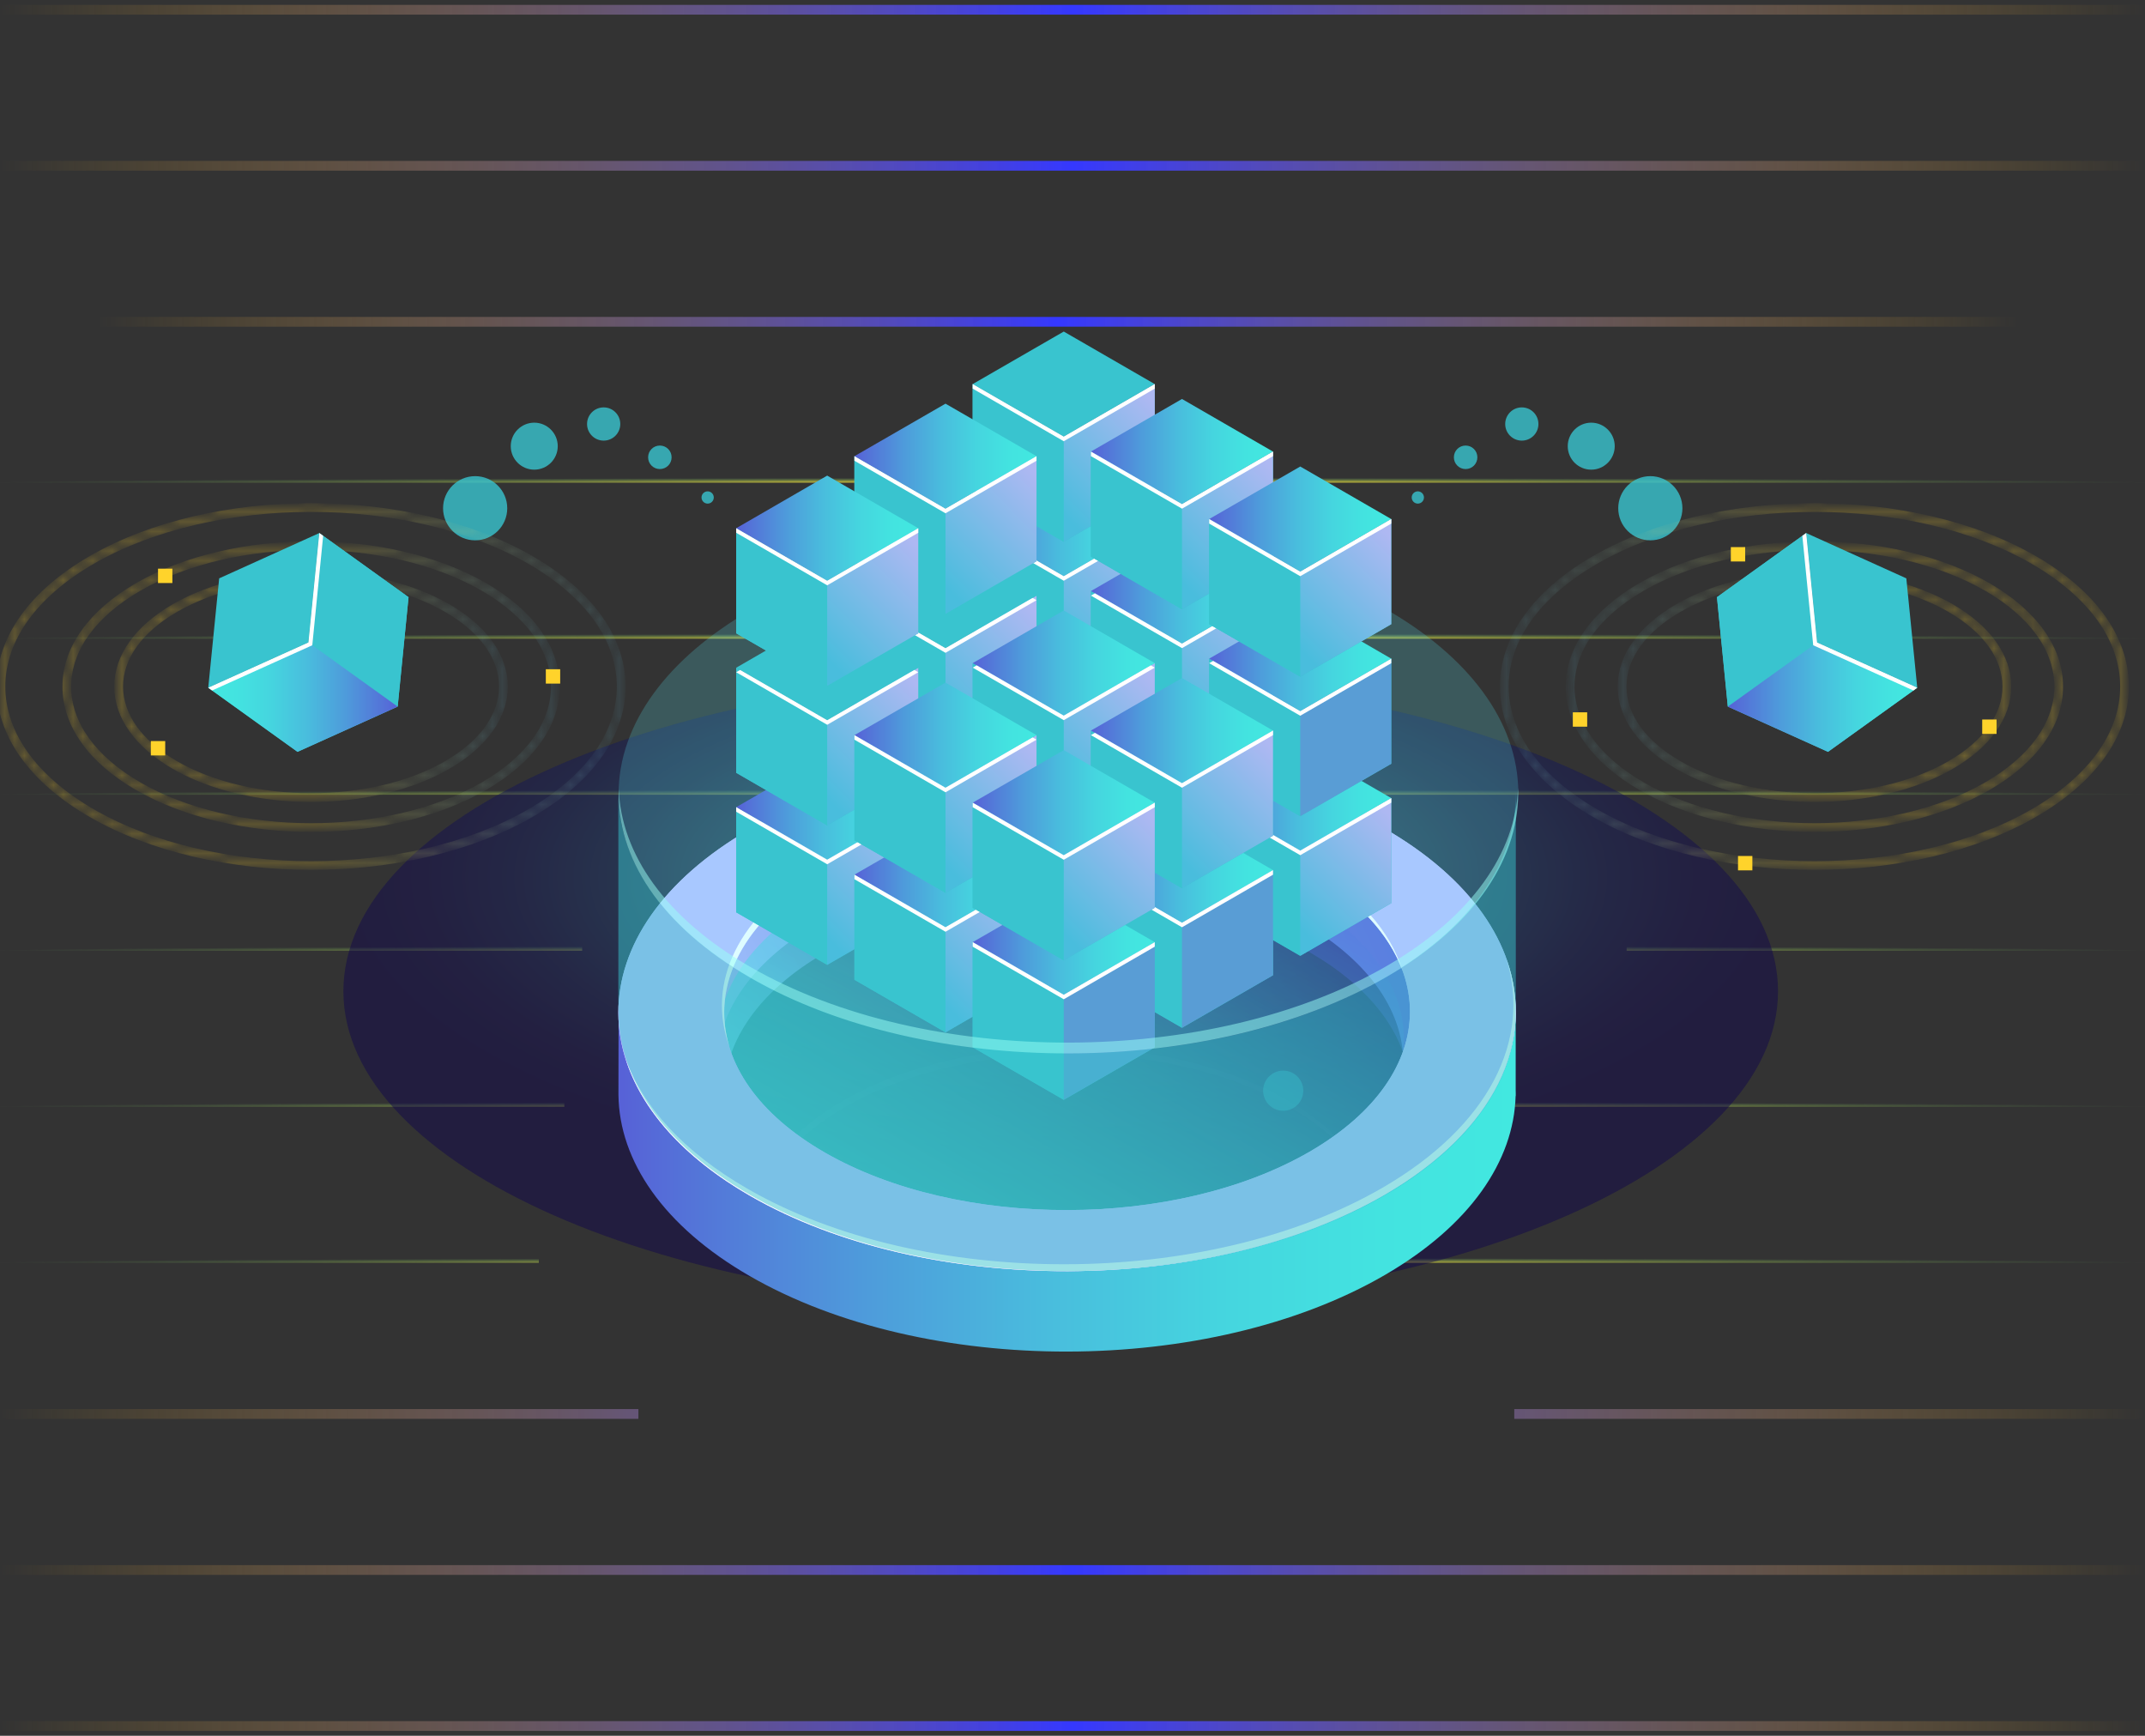 <?xml version="1.0" encoding="UTF-8"?> <svg xmlns="http://www.w3.org/2000/svg" width="220" height="178" viewBox="0 0 220 178" fill="none"><rect x="0" y="0" width="220" height="178" fill="#333333" stroke="none"/><g id="Group 1000009919"><g id="Group 1000009613"><path id="Vector 2520" d="M10 33L207 33" stroke="url(#paint0_linear_4508_9916)"></path><g id="Group 1000009613_2"><path id="Vector 2472" d="M0 1L220 1" stroke="url(#paint1_linear_4508_9916)"></path><path id="Vector 2473" d="M0 17L220 17" stroke="url(#paint2_linear_4508_9916)"></path><path id="Vector 2522" d="M0 49L220 49" stroke="url(#paint3_radial_4508_9916)"></path><path id="Vector 2523" d="M0 65L220 65" stroke="url(#paint4_radial_4508_9916)"></path><path id="Vector 2524" d="M0 81L220 81" stroke="url(#paint5_radial_4508_9916)"></path><path id="Vector 2525" d="M0 97L59.714 97M220 97L166.833 97" stroke="url(#paint6_radial_4508_9916)"></path><path id="Vector 2526" d="M0 113L57.881 113M220 113L145.357 113" stroke="url(#paint7_radial_4508_9916)"></path><path id="Vector 2527" d="M0 129L55.262 129M220 129L142.738 129" stroke="url(#paint8_radial_4508_9916)"></path><path id="Vector 2481" d="M0 145L65.476 145M220 145L155.31 145" stroke="url(#paint9_linear_4508_9916)"></path><path id="Vector 2482" d="M0 161L114.976 161L220 161" stroke="url(#paint10_linear_4508_9916)"></path><path id="Vector 2483" d="M0 177L220 177" stroke="url(#paint11_linear_4508_9916)"></path></g></g><g id="Group 1000009618"><g id="Group 1000009527"><g id="ÃâÃÂ«ÃÂ®ÃÂ© 1"><g id="Group" opacity="0.1"><g id="Group_2"><g id="Group_3"><path id="Vector" d="M86.431 112.897C98.999 105.609 119.399 105.571 131.999 112.813C136.877 115.618 139.863 119.104 140.965 122.751C139.714 119.343 136.806 116.104 132.212 113.461C119.619 106.218 99.213 106.257 86.645 113.545C78.942 118.009 75.982 124.157 77.725 129.916C75.548 123.975 78.437 117.529 86.431 112.897Z" fill="white"></path></g></g></g><path id="Vector_2" style="mix-blend-mode:lighten" opacity="0.48" d="M108.791 134.129C149.422 134.129 182.361 119.587 182.361 101.648C182.361 83.71 149.422 69.168 108.791 69.168C68.159 69.168 35.221 83.71 35.221 101.648C35.221 119.587 68.159 134.129 108.791 134.129Z" fill="url(#paint12_radial_4508_9916)"></path><g id="Group_4"><g id="Group_5"><path id="Vector_3" d="M74.298 111.886C74.298 112.176 74.298 112.459 74.312 112.749L86.043 122.564L105.044 129.635L118.423 126.637L131.222 122.981L144.261 112.94L144.593 112.671C144.643 111.865 144.593 111.059 144.473 110.253C146.778 107.191 149.084 104.136 151.389 101.074C152.428 102.411 153.291 103.775 153.927 105.176L155.455 103.952V111.808C155.462 111.9 155.462 111.999 155.462 112.091V112.388L155.448 112.395C155.264 119.042 150.802 125.668 142.019 130.759C124.066 141.168 94.925 141.225 76.936 130.879C68.012 125.746 63.508 119.021 63.43 112.275V112.218C63.43 112.141 63.43 112.063 63.43 111.985L63.444 103.655L65.077 105.02C65.466 104.2 65.926 103.394 66.449 102.595C68.514 106.095 70.558 110.394 74.291 111.872L74.298 111.886Z" fill="url(#paint13_linear_4508_9916)"></path><path id="Vector_4" d="M141.228 92.787C141.476 92.921 141.723 93.048 141.964 93.19C146.044 95.537 149.169 98.217 151.397 101.081C149.091 104.143 146.786 107.198 144.481 110.26C143.802 105.649 140.415 101.159 134.298 97.638C120.552 89.732 98.278 89.774 84.559 97.729C77.792 101.654 74.384 106.766 74.299 111.893C70.573 110.415 68.522 106.116 66.457 102.616C68.119 100.091 70.474 97.68 73.514 95.488L71.93 95.813C71.93 95.813 82.749 86.422 83.145 86.331C83.548 86.239 105.193 80.504 105.193 80.504L129.568 82.647L141.221 92.787H141.228Z" fill="url(#paint14_linear_4508_9916)"></path><path id="Vector_5" opacity="0.5" d="M108.85 126.854C128.275 126.817 144.005 117.694 143.983 106.478C143.962 95.262 128.197 86.2 108.772 86.237C89.347 86.275 73.617 95.397 73.639 106.613C73.66 117.829 89.425 126.892 108.85 126.854Z" fill="url(#paint15_linear_4508_9916)"></path><path id="Vector_6" opacity="0.48" d="M108.793 129.323C128.218 129.286 143.948 120.163 143.926 108.947C143.905 97.731 128.14 88.669 108.715 88.706C89.29 88.743 73.56 97.866 73.582 109.082C73.603 120.298 89.368 129.36 108.793 129.323Z" fill="url(#paint16_linear_4508_9916)"></path><path id="Vector_7" d="M141.95 84.934C123.96 74.588 94.82 74.645 76.866 85.054C58.912 95.463 58.94 112.285 76.937 122.63C94.926 132.976 124.066 132.919 142.02 122.51C159.974 112.101 159.946 95.279 141.95 84.934ZM134.284 89.382C148.031 97.287 148.059 110.143 134.334 118.098C120.616 126.053 98.348 126.095 84.595 118.19C70.848 110.284 70.82 97.429 84.545 89.474C98.263 81.518 120.531 81.476 134.284 89.382Z" fill="#BCBEFF"></path><path id="Vector_8" d="M141.95 84.934C123.96 74.588 94.82 74.645 76.866 85.054C58.912 95.463 58.94 112.285 76.937 122.63C94.926 132.976 124.066 132.919 142.02 122.51C159.974 112.101 159.946 95.279 141.95 84.934ZM134.284 89.382C148.031 97.287 148.059 110.143 134.334 118.098C120.616 126.053 98.348 126.095 84.595 118.19C70.848 110.284 70.82 97.429 84.545 89.474C98.263 81.518 120.531 81.476 134.284 89.382Z" fill="#BCBEFF"></path><g id="Group_6"><path id="Vector_9" d="M76.703 121.926C94.692 132.271 123.833 132.214 141.787 121.806C152.839 115.399 157.061 106.56 154.494 98.301C157.542 106.758 153.391 115.922 142.027 122.513C124.074 132.922 94.933 132.978 76.944 122.633C70.028 118.659 65.778 113.723 64.166 108.561C65.927 113.462 70.106 118.136 76.703 121.926Z" fill="white"></path><path id="Vector_10" d="M84.312 88.767C98.03 80.812 120.297 80.77 134.051 88.675C139.376 91.737 142.635 95.541 143.838 99.523C142.473 95.803 139.298 92.268 134.284 89.382C120.538 81.477 98.263 81.519 84.545 89.474C76.138 94.347 72.906 101.057 74.808 107.343C72.432 100.859 75.586 93.823 84.312 88.767Z" fill="white"></path></g></g><path id="Vector_11" opacity="0.2" d="M109.635 108.022C135.117 107.973 155.751 96.007 155.723 81.296C155.695 66.585 135.015 54.698 109.532 54.747C84.05 54.796 63.416 66.762 63.444 81.473C63.472 96.185 84.152 108.071 109.635 108.022Z" fill="#5CF3FF"></path><g id="Group_7"><g id="Group_8"><path id="Vector_12" d="M109.103 73.388L99.762 68V78.777L109.103 84.172L118.437 78.777V68L109.103 73.388Z" fill="#39C4CF"></path><path id="Vector_13" d="M109.103 84.172L99.762 78.777V68L109.103 73.388V84.172Z" fill="#39C4CF"></path><path id="Vector_14" d="M118.438 78.777L109.104 84.172V73.388L118.438 68V78.777Z" fill="#599DD5"></path><path id="Vector_15" d="M109.103 73.389L99.762 68.001L109.103 62.605L118.437 68.001L109.103 73.389Z" fill="#39C4CF"></path><path id="Vector_16" d="M109.103 73.386L100.172 68.231L99.762 68.464L109.103 73.852L118.437 68.464L118.034 68.231L109.103 73.386Z" fill="white"></path></g><g id="Group_9"><path id="Vector_17" d="M121.23 80.313L111.889 74.918V85.702L121.23 91.09L130.564 85.702V74.918L121.23 80.313Z" fill="#39C4CF"></path><path id="Vector_18" d="M121.23 91.09L111.889 85.702V74.918L121.23 80.313V91.09Z" fill="#39C4CF"></path><path id="Vector_19" d="M130.564 85.702L121.23 91.09V80.313L130.564 74.918V85.702Z" fill="#599DD5"></path><path id="Vector_20" d="M121.23 80.315L111.889 74.919L121.23 69.531L130.564 74.919L121.23 80.315Z" fill="#39C4CF"></path><path id="Vector_21" d="M121.23 80.314L112.299 75.152L111.889 75.386L121.23 80.781L130.564 75.386L130.161 75.152L121.23 80.314Z" fill="white"></path></g><g id="Group_10"><path id="Vector_22" d="M133.359 87.232L124.018 81.844V92.62L133.359 98.016L142.693 92.62V81.844L133.359 87.232Z" fill="#39C4CF"></path><path id="Vector_23" d="M133.359 98.016L124.018 92.62V81.844L133.359 87.232V98.016Z" fill="#39C4CF"></path><path id="Vector_24" d="M142.693 92.62L133.359 98.016V87.232L142.693 81.844V92.62Z" fill="url(#paint17_linear_4508_9916)"></path><path id="Vector_25" d="M133.359 87.233L124.018 81.845L133.359 76.449L142.693 81.845L133.359 87.233Z" fill="url(#paint18_linear_4508_9916)"></path><path id="Vector_26" d="M133.359 87.232L124.428 82.077L124.018 82.311L133.359 87.699L142.693 82.311V81.844L133.359 87.232Z" fill="white"></path></g><g id="Group_11"><path id="Vector_27" d="M96.974 80.782L87.633 75.387V86.17L96.974 91.559L106.308 86.17V75.387L96.974 80.782Z" fill="#39C4CF"></path><path id="Vector_28" d="M96.974 91.559L87.633 86.17V75.387L96.974 80.782V91.559Z" fill="#39C4CF"></path><path id="Vector_29" d="M106.309 86.17L96.975 91.559V80.782L106.309 75.387V86.17Z" fill="#599DD5"></path><path id="Vector_30" d="M96.974 80.784L87.633 75.388L96.974 70L106.308 75.388L96.974 80.784Z" fill="#39C4CF"></path><path id="Vector_31" d="M96.974 80.783L88.036 75.621L87.633 75.854L96.974 81.25L106.308 75.854L105.905 75.621L96.974 80.783Z" fill="white"></path></g><g id="Group_12"><path id="Vector_32" d="M109.103 87.701L99.762 82.312V93.089L109.103 98.484L118.437 93.089V82.312L109.103 87.701Z" fill="#39C4CF"></path><path id="Vector_33" d="M109.103 98.484L99.762 93.089V82.312L109.103 87.701V98.484Z" fill="#39C4CF"></path><path id="Vector_34" d="M118.438 93.089L109.104 98.484V87.701L118.438 82.312V93.089Z" fill="#599DD5"></path><path id="Vector_35" d="M109.103 87.702L99.762 82.314L109.103 76.926L118.437 82.314L109.103 87.702Z" fill="#39C4CF"></path><path id="Vector_36" d="M109.103 87.702L100.172 82.547L99.762 82.78L109.103 88.168L118.437 82.78L118.034 82.547L109.103 87.702Z" fill="white"></path></g><g id="Group_13"><path id="Vector_37" d="M121.23 94.622L111.889 89.227V100.01L121.23 105.398L130.564 100.01V89.227L121.23 94.622Z" fill="#39C4CF"></path><path id="Vector_38" d="M121.23 105.398L111.889 100.01V89.227L121.23 94.622V105.398Z" fill="#39C4CF"></path><path id="Vector_39" d="M130.564 100.01L121.23 105.398V94.622L130.564 89.227V100.01Z" fill="#599DD5"></path><path id="Vector_40" d="M121.23 94.624L111.889 89.228L121.23 83.84L130.564 89.228L121.23 94.624Z" fill="url(#paint19_linear_4508_9916)"></path><path id="Vector_41" d="M121.23 94.622L112.299 89.467L111.889 89.7L121.23 95.089L130.564 89.7V89.227L121.23 94.622Z" fill="white"></path></g><g id="Group_14"><path id="Vector_42" d="M84.84 88.162L75.506 82.773V93.557L84.84 98.945L94.181 93.557V82.773L84.84 88.162Z" fill="#39C4CF"></path><path id="Vector_43" d="M84.84 98.945L75.506 93.557V82.773L84.84 88.162V98.945Z" fill="#39C4CF"></path><path id="Vector_44" d="M94.181 93.557L84.84 98.945V88.162L94.181 82.773V93.557Z" fill="url(#paint20_linear_4508_9916)"></path><path id="Vector_45" d="M84.84 88.163L75.506 82.775L84.84 77.387L94.181 82.775L84.84 88.163Z" fill="url(#paint21_linear_4508_9916)"></path><path id="Vector_46" d="M84.84 88.162L75.506 82.773V83.24L84.84 88.628L94.181 83.24L93.778 83.007L84.84 88.162Z" fill="white"></path></g><g id="Group_15"><path id="Vector_47" d="M96.974 95.084L87.633 89.695V100.472L96.974 105.867L106.308 100.472V89.695L96.974 95.084Z" fill="#39C4CF"></path><path id="Vector_48" d="M96.974 105.867L87.633 100.472V89.695L96.974 95.084V105.867Z" fill="#39C4CF"></path><path id="Vector_49" d="M106.309 100.472L96.975 105.867V95.084L106.309 89.695V100.472Z" fill="url(#paint22_linear_4508_9916)"></path><path id="Vector_50" d="M96.974 95.084L87.633 89.696L96.974 84.301L106.308 89.696L96.974 95.084Z" fill="url(#paint23_linear_4508_9916)"></path><path id="Vector_51" d="M96.974 95.084L87.633 89.695V90.162L96.974 95.55L106.308 90.162L105.905 89.929L96.974 95.084Z" fill="white"></path></g><g id="Group_16"><path id="Vector_52" d="M109.103 102.009L99.762 96.613V107.397L109.103 112.785L118.437 107.397V96.613L109.103 102.009Z" fill="#39C4CF"></path><path id="Vector_53" d="M109.103 112.785L99.762 107.397V96.613L109.103 102.009V112.785Z" fill="#39C4CF"></path><path id="Vector_54" d="M118.438 107.397L109.104 112.785V102.009L118.438 96.613V107.397Z" fill="#599DD5"></path><path id="Vector_55" d="M109.103 102.01L99.762 96.615L109.103 91.227L118.437 96.615L109.103 102.01Z" fill="url(#paint24_linear_4508_9916)"></path><path id="Vector_56" d="M109.103 102.009L99.762 96.613V97.08L109.103 102.475L118.437 97.08V96.613L109.103 102.009Z" fill="white"></path></g><g id="Group_17"><path id="Vector_57" d="M109.103 59.087L99.762 53.691V64.475L109.103 69.863L118.437 64.475V53.691L109.103 59.087Z" fill="#39C4CF"></path><path id="Vector_58" d="M109.103 69.863L99.762 64.475V53.691L109.103 59.087V69.863Z" fill="#39C4CF"></path><path id="Vector_59" d="M118.438 64.475L109.104 69.863V59.087L118.438 53.691V64.475Z" fill="url(#paint25_linear_4508_9916)"></path><path id="Vector_60" d="M109.103 59.088L99.762 53.693L109.103 48.305L118.437 53.693L109.103 59.088Z" fill="url(#paint26_linear_4508_9916)"></path><path id="Vector_61" d="M109.103 59.088L100.172 53.926L99.762 54.159L109.103 59.554L118.437 54.166L118.034 53.926L109.103 59.088Z" fill="white"></path></g><g id="Group_18"><path id="Vector_62" d="M121.23 65.998L111.889 60.609V71.393L121.23 76.781L130.564 71.393V60.609L121.23 65.998Z" fill="#39C4CF"></path><path id="Vector_63" d="M121.23 76.781L111.889 71.393V60.609L121.23 65.998V76.781Z" fill="#39C4CF"></path><path id="Vector_64" d="M130.564 71.393L121.23 76.781V65.998L130.564 60.609V71.393Z" fill="url(#paint27_linear_4508_9916)"></path><path id="Vector_65" d="M121.23 65.999L111.889 60.611L121.23 55.223L130.564 60.611L121.23 65.999Z" fill="url(#paint28_linear_4508_9916)"></path><path id="Vector_66" d="M121.23 65.999L112.299 60.844L111.889 61.077L121.23 66.465L130.564 61.077L130.161 60.844L121.23 65.999Z" fill="white"></path></g><g id="Group_19"><path id="Vector_67" d="M133.359 72.931L124.018 67.543V78.32L133.359 83.708L142.693 78.32V67.543L133.359 72.931Z" fill="#39C4CF"></path><path id="Vector_68" d="M133.359 83.708L124.018 78.32V67.543L133.359 72.931V83.708Z" fill="#39C4CF"></path><path id="Vector_69" d="M142.693 78.32L133.359 83.708V72.931L142.693 67.543V78.32Z" fill="#599DD5"></path><path id="Vector_70" d="M133.359 72.932L124.018 67.544L133.359 62.148L142.693 67.544L133.359 72.932Z" fill="url(#paint29_linear_4508_9916)"></path><path id="Vector_71" d="M133.359 72.931L124.428 67.776L124.018 68.01L133.359 73.398L142.693 68.01V67.543L133.359 72.931Z" fill="white"></path></g><g id="Group_20"><path id="Vector_72" d="M96.974 66.47L87.633 61.082V71.866L96.974 77.254L106.308 71.866V61.082L96.974 66.47Z" fill="#39C4CF"></path><path id="Vector_73" d="M96.974 77.254L87.633 71.866V61.082L96.974 66.47V77.254Z" fill="#39C4CF"></path><path id="Vector_74" d="M106.309 71.866L96.975 77.254V66.47L106.309 61.082V71.866Z" fill="url(#paint30_linear_4508_9916)"></path><path id="Vector_75" d="M96.974 66.472L87.633 61.084L96.974 55.695L106.308 61.084L96.974 66.472Z" fill="#39C4CF"></path><path id="Vector_76" d="M96.974 66.471L88.036 61.316L87.633 61.55L96.974 66.945L106.308 61.55L105.905 61.316L96.974 66.471Z" fill="white"></path></g><g id="Group_21"><path id="Vector_77" d="M109.103 73.388L99.762 68V78.777L109.103 84.172L118.437 78.777V68L109.103 73.388Z" fill="#39C4CF"></path><path id="Vector_78" d="M109.103 84.172L99.762 78.777V68L109.103 73.388V84.172Z" fill="#39C4CF"></path><path id="Vector_79" d="M118.438 78.777L109.104 84.172V73.388L118.438 68V78.777Z" fill="url(#paint31_linear_4508_9916)"></path><path id="Vector_80" d="M109.103 73.389L99.762 68.001L109.103 62.605L118.437 68.001L109.103 73.389Z" fill="url(#paint32_linear_4508_9916)"></path><path id="Vector_81" d="M109.103 73.386L100.172 68.231L99.762 68.464L109.103 73.852L118.437 68.464L118.034 68.231L109.103 73.386Z" fill="white"></path></g><g id="Group_22"><path id="Vector_82" d="M121.23 80.313L111.889 74.918V85.702L121.23 91.09L130.564 85.702V74.918L121.23 80.313Z" fill="#39C4CF"></path><path id="Vector_83" d="M121.23 91.09L111.889 85.702V74.918L121.23 80.313V91.09Z" fill="#39C4CF"></path><path id="Vector_84" d="M130.564 85.702L121.23 91.09V80.313L130.564 74.918V85.702Z" fill="url(#paint33_linear_4508_9916)"></path><path id="Vector_85" d="M121.23 80.315L111.889 74.919L121.23 69.531L130.564 74.919L121.23 80.315Z" fill="url(#paint34_linear_4508_9916)"></path><path id="Vector_86" d="M121.23 80.313L112.299 75.151L111.889 75.385L121.23 80.78L130.564 75.385V74.918L121.23 80.313Z" fill="white"></path></g><g id="Group_23"><path id="Vector_87" d="M84.84 73.861L75.506 68.473V79.249L84.84 84.645L94.181 79.249V68.473L84.84 73.861Z" fill="#39C4CF"></path><path id="Vector_88" d="M84.84 84.645L75.506 79.249V68.473L84.84 73.861V84.645Z" fill="#39C4CF"></path><path id="Vector_89" d="M94.181 79.249L84.84 84.645V73.861L94.181 68.473V79.249Z" fill="url(#paint35_linear_4508_9916)"></path><path id="Vector_90" d="M84.84 73.862L75.506 68.474L84.84 63.078L94.181 68.474L84.84 73.862Z" fill="#39C4CF"></path><path id="Vector_91" d="M84.84 73.858L75.909 68.703L75.506 68.937L84.84 74.325L94.181 68.937L93.778 68.703L84.84 73.858Z" fill="white"></path></g><g id="Group_24"><path id="Vector_92" d="M96.974 80.782L87.633 75.387V86.17L96.974 91.559L106.308 86.17V75.387L96.974 80.782Z" fill="#39C4CF"></path><path id="Vector_93" d="M96.974 91.559L87.633 86.17V75.387L96.974 80.782V91.559Z" fill="#39C4CF"></path><path id="Vector_94" d="M106.309 86.17L96.975 91.559V80.782L106.309 75.387V86.17Z" fill="url(#paint36_linear_4508_9916)"></path><path id="Vector_95" d="M96.974 80.784L87.633 75.388L96.974 70L106.308 75.388L96.974 80.784Z" fill="url(#paint37_linear_4508_9916)"></path><path id="Vector_96" d="M96.974 80.782L87.633 75.387V75.853L96.974 81.249L106.308 75.853L105.905 75.62L96.974 80.782Z" fill="white"></path></g><g id="Group_25"><path id="Vector_97" d="M109.103 87.701L99.762 82.312V93.089L109.103 98.484L118.437 93.089V82.312L109.103 87.701Z" fill="#39C4CF"></path><path id="Vector_98" d="M109.103 98.484L99.762 93.096V82.312L109.103 87.701V98.484Z" fill="#39C4CF"></path><path id="Vector_99" d="M118.438 93.096L109.104 98.484V87.701L118.438 82.312V93.096Z" fill="url(#paint38_linear_4508_9916)"></path><path id="Vector_100" d="M109.103 87.702L99.762 82.314L109.103 76.926L118.437 82.314L109.103 87.702Z" fill="url(#paint39_linear_4508_9916)"></path><path id="Vector_101" d="M109.103 87.701L99.762 82.312V82.779L109.103 88.168L118.437 82.779V82.312L109.103 87.701Z" fill="white"></path></g><g id="Group_26"><path id="Vector_102" d="M109.103 44.775L99.762 39.387V50.17L109.103 55.559L118.437 50.17V39.387L109.103 44.775Z" fill="#39C4CF"></path><path id="Vector_103" d="M109.103 55.559L99.762 50.17V39.387L109.103 44.775V55.559Z" fill="#39C4CF"></path><path id="Vector_104" d="M118.438 50.17L109.104 55.559V44.775L118.438 39.387V50.17Z" fill="url(#paint40_linear_4508_9916)"></path><path id="Vector_105" d="M109.103 44.777L99.762 39.388L109.103 34L118.437 39.388L109.103 44.777Z" fill="#39C4CF"></path><path id="Vector_106" d="M109.103 44.775L99.762 39.387V39.853L109.103 45.249L118.437 39.853V39.387L109.103 44.775Z" fill="white"></path></g><g id="Group_27"><path id="Vector_107" d="M121.23 51.697L111.889 46.309V57.085L121.23 62.48L130.564 57.085V46.309L121.23 51.697Z" fill="#39C4CF"></path><path id="Vector_108" d="M121.23 62.48L111.889 57.085V46.309L121.23 51.697V62.48Z" fill="#39C4CF"></path><path id="Vector_109" d="M130.564 57.085L121.23 62.48V51.697L130.564 46.309V57.085Z" fill="url(#paint41_linear_4508_9916)"></path><path id="Vector_110" d="M121.23 51.698L111.889 46.309L121.23 40.914L130.564 46.309L121.23 51.698Z" fill="url(#paint42_linear_4508_9916)"></path><path id="Vector_111" d="M121.23 51.697L111.889 46.309V46.775L121.23 52.164L130.564 46.775V46.309L121.23 51.697Z" fill="white"></path></g><g id="Group_28"><path id="Vector_112" d="M133.359 58.622L124.018 53.227V64.01L133.359 69.398L142.693 64.01V53.227L133.359 58.622Z" fill="#39C4CF"></path><path id="Vector_113" d="M133.359 69.398L124.018 64.01V53.227L133.359 58.622V69.398Z" fill="#39C4CF"></path><path id="Vector_114" d="M142.693 64.01L133.359 69.398V58.622L142.693 53.227V64.01Z" fill="url(#paint43_linear_4508_9916)"></path><path id="Vector_115" d="M133.359 58.623L124.018 53.228L133.359 47.84L142.693 53.228L133.359 58.623Z" fill="url(#paint44_linear_4508_9916)"></path><path id="Vector_116" d="M133.359 58.622L124.018 53.227V53.693L133.359 59.089L142.693 53.693V53.227L133.359 58.622Z" fill="white"></path></g><g id="Group_29"><path id="Vector_117" d="M96.974 52.169L87.633 46.781V57.558L96.974 62.953L106.308 57.558V46.781L96.974 52.169Z" fill="#39C4CF"></path><path id="Vector_118" d="M96.974 62.953L87.633 57.558V46.781L96.974 52.169V62.953Z" fill="#39C4CF"></path><path id="Vector_119" d="M106.309 57.558L96.975 62.953V52.169L106.309 46.781V57.558Z" fill="url(#paint45_linear_4508_9916)"></path><path id="Vector_120" d="M96.974 52.171L87.633 46.783L96.974 41.395L106.308 46.783L96.974 52.171Z" fill="url(#paint46_linear_4508_9916)"></path><path id="Vector_121" d="M96.974 52.169L87.633 46.781V47.248L96.974 52.636L106.308 47.248V46.781L96.974 52.169Z" fill="white"></path></g><g id="Group_30"><path id="Vector_122" d="M84.84 59.556L75.506 54.168V64.945L84.84 70.333L94.181 64.945V54.168L84.84 59.556Z" fill="#39C4CF"></path><path id="Vector_123" d="M84.84 70.333L75.506 64.945V54.168L84.84 59.556V70.333Z" fill="#39C4CF"></path><path id="Vector_124" d="M94.181 64.945L84.84 70.333V59.556L94.181 54.168V64.945Z" fill="url(#paint47_linear_4508_9916)"></path><path id="Vector_125" d="M84.84 59.557L75.506 54.169L84.84 48.773L94.181 54.169L84.84 59.557Z" fill="url(#paint48_linear_4508_9916)"></path><path id="Vector_126" d="M84.84 59.556L75.506 54.168V54.635L84.84 60.023L94.181 54.635V54.168L84.84 59.556Z" fill="white"></path></g></g><path id="Vector_127" opacity="0.5" d="M141.955 100.302C123.966 110.647 94.825 110.59 76.871 100.182C67.884 94.97 63.408 88.153 63.429 81.344H63.422V103.668H63.429C63.408 110.477 67.884 117.294 76.871 122.505C94.825 132.914 123.966 132.971 141.955 122.626C151.034 117.407 155.539 110.534 155.461 103.668H155.468V81.344H155.461C155.539 88.21 151.034 95.083 141.955 100.302Z" fill="#39C4CF"></path><path id="Vector_128" opacity="0.5" d="M142.24 99.053C124.243 109.49 95.025 109.546 76.986 99.173C68.204 94.124 63.699 87.534 63.459 80.894C63.211 87.901 67.709 94.951 76.986 100.283C95.025 110.649 124.236 110.6 142.24 100.163C151.475 94.81 155.951 87.76 155.696 80.773C155.463 87.399 150.987 93.983 142.24 99.053Z" fill="#99FFF7"></path></g><g id="Group_31"><path id="Vector_129" opacity="0.4" d="M133.671 111.849C133.671 112.989 132.745 113.909 131.611 113.909C130.477 113.909 129.551 112.983 129.551 111.849C129.551 110.715 130.477 109.789 131.611 109.789C132.745 109.789 133.671 110.715 133.671 111.849Z" fill="#39C4CF"></path></g><g id="Group 1000009534"><g id="Group_32"><path id="Vector_130" opacity="0.8" d="M165.973 52.119C165.973 53.939 167.45 55.41 169.264 55.41C171.078 55.41 172.555 53.933 172.555 52.119C172.555 50.305 171.078 48.828 169.264 48.828C167.45 48.828 165.973 50.305 165.973 52.119Z" fill="#39C4CF"></path><path id="Vector_131" opacity="0.8" d="M160.794 45.754C160.794 47.088 161.875 48.163 163.203 48.163C164.531 48.163 165.613 47.082 165.613 45.754C165.613 44.426 164.531 43.344 163.203 43.344C161.875 43.344 160.794 44.426 160.794 45.754Z" fill="#39C4CF"></path><path id="Vector_132" opacity="0.8" d="M156.083 45.185C155.142 45.185 154.38 44.422 154.38 43.481C154.38 42.54 155.142 41.777 156.083 41.777C157.024 41.777 157.787 42.54 157.787 43.481C157.787 44.422 157.024 45.185 156.083 45.185Z" fill="#39C4CF"></path><path id="Vector_133" opacity="0.8" d="M149.116 46.896C149.116 47.564 149.653 48.101 150.32 48.101C150.988 48.101 151.525 47.564 151.525 46.896C151.525 46.229 150.988 45.691 150.32 45.691C149.653 45.691 149.116 46.229 149.116 46.896Z" fill="#39C4CF"></path><path id="Vector_134" opacity="0.8" d="M145.418 51.644C145.071 51.644 144.79 51.362 144.79 51.015C144.79 50.668 145.071 50.387 145.418 50.387C145.766 50.387 146.047 50.668 146.047 51.015C146.047 51.362 145.766 51.644 145.418 51.644Z" fill="#39C4CF"></path></g><g id="Group_33"><g id="Group_34"><g id="Vector_135"><mask id="path-147-inside-1_4508_9916" fill="white"><path d="M186.094 84.963C179.661 84.963 173.229 83.551 168.331 80.72C163.563 77.966 160.939 74.306 160.939 70.406C160.939 66.507 163.563 62.84 168.325 60.093C178.12 54.438 194.056 54.438 203.857 60.093C208.619 62.846 211.249 66.507 211.249 70.406C211.249 74.306 208.625 77.973 203.864 80.72C198.966 83.544 192.534 84.963 186.101 84.963H186.094ZM186.094 56.051C179.7 56.051 173.3 57.456 168.435 60.268C163.738 62.982 161.147 66.584 161.147 70.406C161.147 74.229 163.732 77.83 168.435 80.545C178.171 86.168 194.024 86.168 203.76 80.545C208.457 77.83 211.048 74.229 211.048 70.406C211.048 66.584 208.463 62.982 203.76 60.268C198.889 57.456 192.495 56.051 186.101 56.051H186.094Z"></path></mask><path d="M203.61 80.631L203.662 80.721L203.963 80.549L203.911 80.459L203.61 80.631ZM168.331 80.72L168.504 80.42L168.504 80.42L168.331 80.72ZM168.325 60.093L168.498 60.393L168.498 60.393L168.325 60.093ZM203.857 60.093L204.031 59.793L204.031 59.793L203.857 60.093ZM203.864 80.72L204.037 81.02L204.037 81.02L203.864 80.72ZM168.435 60.268L168.261 59.968L168.261 59.968L168.435 60.268ZM168.435 80.545L168.608 80.245L168.608 80.245L168.435 80.545ZM203.76 80.545L203.934 80.845L203.934 80.845L203.76 80.545ZM203.76 60.268L203.933 59.968V59.968L203.76 60.268ZM186.094 84.616C179.706 84.616 173.337 83.213 168.504 80.42L168.158 81.02C173.12 83.888 179.617 85.309 186.094 85.309V84.616ZM168.504 80.42C163.794 77.7 161.286 74.135 161.286 70.406H160.593C160.593 74.478 163.332 78.233 168.158 81.02L168.504 80.42ZM161.286 70.406C161.286 66.678 163.795 63.106 168.498 60.393L168.151 59.793C163.332 62.574 160.593 66.335 160.593 70.406H161.286ZM168.498 60.393C173.33 57.603 179.699 56.198 186.089 56.198C192.478 56.198 198.849 57.603 203.684 60.393L204.031 59.793C199.065 56.928 192.567 55.505 186.089 55.505C179.61 55.505 173.114 56.928 168.151 59.793L168.498 60.393ZM203.684 60.393C208.388 63.113 210.903 66.678 210.903 70.406H211.596C211.596 66.335 208.85 62.58 204.031 59.793L203.684 60.393ZM210.903 70.406C210.903 74.135 208.394 77.707 203.691 80.419L204.037 81.02C208.857 78.239 211.596 74.478 211.596 70.406H210.903ZM203.691 80.419C198.858 83.207 192.489 84.616 186.101 84.616V85.309C192.578 85.309 199.075 83.882 204.037 81.02L203.691 80.419ZM186.101 84.616H186.094V85.309H186.101V84.616ZM186.094 55.704C179.656 55.704 173.192 57.119 168.261 59.968L168.608 60.568C173.408 57.794 179.745 56.397 186.094 56.397V55.704ZM168.261 59.968C163.508 62.715 160.8 66.412 160.8 70.406H161.493C161.493 66.757 163.968 63.249 168.608 60.568L168.261 59.968ZM160.8 70.406C160.8 74.401 163.501 78.097 168.262 80.845L168.608 80.245C163.962 77.563 161.493 74.056 161.493 70.406H160.8ZM168.261 80.845C173.195 83.694 179.656 85.109 186.097 85.109C192.539 85.109 199 83.694 203.934 80.845L203.587 80.245C198.784 83.019 192.45 84.416 186.097 84.416C179.745 84.416 173.411 83.019 168.608 80.245L168.261 80.845ZM203.934 80.845C208.687 78.097 211.395 74.401 211.395 70.406H210.702C210.702 74.056 208.227 77.563 203.587 80.245L203.934 80.845ZM211.395 70.406C211.395 66.412 208.694 62.715 203.933 59.968L203.587 60.568C208.233 63.249 210.702 66.757 210.702 70.406H211.395ZM203.933 59.968C198.997 57.119 192.539 55.704 186.101 55.704V56.397C192.45 56.397 198.781 57.794 203.587 60.568L203.933 59.968ZM186.101 55.704H186.094V56.397H186.101V55.704Z" fill="url(#paint49_linear_4508_9916)" mask="url(#path-147-inside-1_4508_9916)"></path></g><g id="Vector_136"><mask id="path-149-inside-2_4508_9916" fill="white"><path d="M186.095 88.858C177.933 88.858 169.77 87.064 163.551 83.475C157.507 79.989 154.184 75.344 154.184 70.402C154.184 65.459 157.513 60.814 163.551 57.329C175.983 50.151 196.208 50.151 208.633 57.329C214.677 60.814 218 65.459 218 70.402C218 75.344 214.677 79.989 208.633 83.475C202.42 87.064 194.251 88.858 186.089 88.858H186.095ZM186.095 52.146C177.971 52.146 169.841 53.934 163.655 57.504C157.682 60.95 154.391 65.53 154.391 70.402C154.391 75.273 157.682 79.847 163.655 83.3C176.028 90.445 196.162 90.445 208.536 83.3C214.508 79.847 217.799 75.273 217.799 70.402C217.799 65.53 214.508 60.956 208.536 57.504C202.349 53.934 194.219 52.146 186.095 52.146Z"></path></mask><path d="M208.385 83.386L208.437 83.476L208.738 83.304L208.686 83.214L208.385 83.386ZM163.551 83.475L163.724 83.174L163.724 83.174L163.551 83.475ZM163.551 57.329L163.724 57.629L163.724 57.629L163.551 57.329ZM208.633 57.329L208.459 57.629L208.46 57.629L208.633 57.329ZM208.633 83.475L208.46 83.174L208.459 83.175L208.633 83.475ZM163.655 57.504L163.482 57.203L163.482 57.203L163.655 57.504ZM163.655 83.3L163.481 83.6L163.481 83.6L163.655 83.3ZM208.536 83.3L208.709 83.6L208.709 83.6L208.536 83.3ZM208.536 57.504L208.709 57.204L208.709 57.203L208.536 57.504ZM186.095 88.511C177.977 88.511 169.878 86.726 163.724 83.174L163.378 83.775C169.662 87.401 177.888 89.204 186.095 89.204V88.511ZM163.724 83.174C157.738 79.723 154.53 75.173 154.53 70.402H153.837C153.837 75.516 157.275 80.256 163.378 83.775L163.724 83.174ZM154.53 70.402C154.53 65.63 157.745 61.081 163.724 57.629L163.378 57.029C157.282 60.547 153.837 65.287 153.837 70.402H154.53ZM163.724 57.629C169.875 54.078 177.976 52.292 186.094 52.292C194.213 52.292 202.312 54.078 208.459 57.629L208.806 57.029C202.528 53.402 194.302 51.599 186.094 51.599C177.886 51.599 169.659 53.402 163.378 57.029L163.724 57.629ZM208.46 57.629C214.445 61.081 217.654 65.63 217.654 70.402H218.347C218.347 65.287 214.908 60.547 208.806 57.029L208.46 57.629ZM217.654 70.402C217.654 75.173 214.445 79.723 208.46 83.174L208.806 83.775C214.908 80.256 218.347 75.516 218.347 70.402H217.654ZM208.459 83.175C202.312 86.726 194.207 88.511 186.089 88.511V89.204C194.296 89.204 202.528 87.401 208.806 83.775L208.459 83.175ZM186.089 89.204H186.095V88.511H186.089V89.204ZM186.095 51.8C177.927 51.8 169.733 53.596 163.482 57.203L163.828 57.804C169.949 54.272 178.016 52.493 186.095 52.493V51.8ZM163.482 57.203C157.451 60.683 154.044 65.358 154.044 70.402H154.737C154.737 65.702 157.913 61.217 163.828 57.804L163.482 57.203ZM154.044 70.402C154.044 75.445 157.451 80.114 163.481 83.6L163.828 83C157.912 79.58 154.737 75.101 154.737 70.402H154.044ZM163.481 83.6C169.733 87.21 177.924 89.005 186.095 89.005C194.267 89.005 202.457 87.21 208.709 83.6L208.362 83C202.241 86.535 194.178 88.312 186.095 88.312C178.013 88.312 169.949 86.535 163.828 83L163.481 83.6ZM208.709 83.6C214.739 80.114 218.146 75.445 218.146 70.402H217.453C217.453 75.101 214.278 79.58 208.362 83L208.709 83.6ZM218.146 70.402C218.146 65.358 214.739 60.69 208.709 57.204L208.362 57.804C214.278 61.223 217.453 65.702 217.453 70.402H218.146ZM208.709 57.203C202.457 53.596 194.263 51.8 186.095 51.8V52.493C194.174 52.493 202.241 54.272 208.362 57.804L208.709 57.203Z" fill="url(#paint50_linear_4508_9916)" mask="url(#path-149-inside-2_4508_9916)"></path></g><g id="Vector_137"><mask id="path-151-inside-3_4508_9916" fill="white"><path d="M186.095 81.89C181.023 81.89 175.957 80.775 172.096 78.547C168.339 76.377 166.266 73.487 166.266 70.404C166.266 67.32 168.339 64.431 172.096 62.261C179.818 57.804 192.379 57.804 200.101 62.261C203.859 64.431 205.932 67.32 205.932 70.404C205.932 73.487 203.859 76.377 200.101 78.547C196.24 80.775 191.168 81.89 186.102 81.89H186.095ZM186.095 59.119C181.062 59.119 176.028 60.227 172.2 62.436C168.507 64.567 166.473 67.398 166.473 70.404C166.473 73.41 168.507 76.234 172.2 78.372C179.863 82.797 192.334 82.797 199.998 78.372C203.69 76.241 205.724 73.41 205.724 70.404C205.724 67.398 203.69 64.573 199.998 62.436C196.169 60.22 191.129 59.119 186.095 59.119Z"></path></mask><path d="M200.252 78.461L200.2 78.37L199.899 78.542L199.951 78.633L200.252 78.461ZM172.096 78.547L171.923 78.847L171.923 78.847L172.096 78.547ZM172.096 62.261L171.923 61.961L171.923 61.961L172.096 62.261ZM200.101 62.261L200.275 61.961L200.274 61.961L200.101 62.261ZM200.101 78.547L200.274 78.847L200.275 78.847L200.101 78.547ZM172.2 62.436L172.026 62.136L172.026 62.136L172.2 62.436ZM172.2 78.372L172.026 78.672L172.026 78.672L172.2 78.372ZM199.998 78.372L199.824 78.072L199.824 78.072L199.998 78.372ZM199.998 62.436L200.171 62.136L200.171 62.136L199.998 62.436ZM186.095 81.543C181.067 81.543 176.065 80.438 172.269 78.247L171.923 78.847C175.849 81.113 180.978 82.236 186.095 82.236V81.543ZM172.269 78.247C168.57 76.11 166.612 73.316 166.612 70.404H165.919C165.919 73.659 168.107 76.643 171.923 78.847L172.269 78.247ZM166.612 70.404C166.612 67.492 168.57 64.697 172.269 62.561L171.923 61.961C168.107 64.164 165.919 67.149 165.919 70.404H166.612ZM172.269 62.561C176.065 60.37 181.072 59.264 186.099 59.264C191.125 59.264 196.132 60.37 199.928 62.561L200.274 61.961C196.348 59.694 191.214 58.571 186.099 58.571C180.983 58.571 175.849 59.694 171.923 61.961L172.269 62.561ZM199.928 62.561C203.627 64.697 205.585 67.492 205.585 70.404H206.278C206.278 67.149 204.09 64.164 200.275 61.961L199.928 62.561ZM205.585 70.404C205.585 73.316 203.627 76.11 199.928 78.247L200.275 78.847C204.09 76.643 206.278 73.659 206.278 70.404H205.585ZM199.928 78.247C196.132 80.438 191.123 81.543 186.102 81.543V82.236C191.212 82.236 196.348 81.113 200.274 78.847L199.928 78.247ZM186.102 81.543H186.095V82.236H186.102V81.543ZM186.095 58.772C181.017 58.772 175.92 59.889 172.026 62.136L172.373 62.736C176.136 60.564 181.106 59.465 186.095 59.465V58.772ZM172.026 62.136C168.276 64.3 166.126 67.226 166.126 70.404H166.819C166.819 67.57 168.738 64.834 172.373 62.736L172.026 62.136ZM166.126 70.404C166.126 73.582 168.277 76.501 172.026 78.672L172.373 78.072C168.737 75.967 166.819 73.237 166.819 70.404H166.126ZM172.026 78.672C175.923 80.922 181.021 82.037 186.099 82.037C191.177 82.037 196.274 80.922 200.171 78.672L199.824 78.072C196.058 80.246 191.088 81.344 186.099 81.344C181.11 81.344 176.14 80.246 172.373 78.072L172.026 78.672ZM200.171 78.672C203.921 76.508 206.071 73.582 206.071 70.404H205.378C205.378 73.237 203.459 75.974 199.824 78.072L200.171 78.672ZM206.071 70.404C206.071 67.225 203.92 64.306 200.171 62.136L199.824 62.736C203.46 64.841 205.378 67.57 205.378 70.404H206.071ZM200.171 62.136C196.277 59.882 191.173 58.772 186.095 58.772V59.465C191.085 59.465 196.061 60.558 199.824 62.736L200.171 62.136Z" fill="url(#paint51_linear_4508_9916)" mask="url(#path-151-inside-3_4508_9916)"></path></g></g><g id="Group_35"><path id="Vector_138" d="M186.366 65.884L185.251 54.664L176.098 61.239L177.212 72.46L187.486 77.098L196.64 70.523L186.366 65.884Z" fill="#39C4CF"></path><path id="Vector_139" d="M177.212 72.46L176.098 61.239L185.251 54.664L186.366 65.884L177.212 72.46Z" fill="#39C4CF"></path><path id="Vector_140" d="M187.487 77.1L177.213 72.462L186.367 65.887L196.641 70.525L187.487 77.1Z" fill="url(#paint52_linear_4508_9916)"></path><path id="Vector_141" d="M186.366 65.884L185.252 54.664L195.52 59.309L196.641 70.523L186.366 65.884Z" fill="#39C4CF"></path><path id="Vector_142" d="M186.365 65.884L185.251 54.664L184.855 54.949L185.97 66.169L196.244 70.808L196.639 70.523L186.365 65.884Z" fill="white"></path></g></g></g><g id="Group 1000009535"><g id="Group_36"><path id="Vector_143" opacity="0.8" d="M52.025 52.119C52.025 53.939 50.548 55.41 48.734 55.41C46.92 55.41 45.443 53.933 45.443 52.119C45.443 50.305 46.92 48.828 48.734 48.828C50.548 48.828 52.025 50.305 52.025 52.119Z" fill="#39C4CF"></path><path id="Vector_144" opacity="0.8" d="M57.205 45.754C57.205 47.088 56.123 48.163 54.795 48.163C53.467 48.163 52.385 47.082 52.385 45.754C52.385 44.426 53.467 43.344 54.795 43.344C56.123 43.344 57.205 44.426 57.205 45.754Z" fill="#39C4CF"></path><path id="Vector_145" opacity="0.8" d="M61.915 45.185C62.856 45.185 63.618 44.422 63.618 43.481C63.618 42.54 62.856 41.777 61.915 41.777C60.974 41.777 60.211 42.54 60.211 43.481C60.211 44.422 60.974 45.185 61.915 45.185Z" fill="#39C4CF"></path><path id="Vector_146" opacity="0.8" d="M68.882 46.896C68.882 47.564 68.345 48.101 67.678 48.101C67.01 48.101 66.473 47.564 66.473 46.896C66.473 46.229 67.01 45.691 67.678 45.691C68.345 45.691 68.882 46.229 68.882 46.896Z" fill="#39C4CF"></path><path id="Vector_147" opacity="0.8" d="M72.58 51.644C72.927 51.644 73.208 51.362 73.208 51.015C73.208 50.668 72.927 50.387 72.58 50.387C72.233 50.387 71.951 50.668 71.951 51.015C71.951 51.362 72.233 51.644 72.58 51.644Z" fill="#39C4CF"></path></g><g id="Group_37"><g id="Group_38"><g id="Vector_148"><mask id="path-163-inside-4_4508_9916" fill="white"><path d="M31.906 84.963C38.339 84.963 44.771 83.551 49.669 80.72C54.437 77.966 57.06 74.306 57.06 70.406C57.06 66.507 54.437 62.84 49.675 60.093C39.88 54.438 23.944 54.438 14.143 60.093C9.381 62.846 6.751 66.507 6.751 70.406C6.751 74.306 9.375 77.973 14.136 80.72C19.034 83.544 25.466 84.963 31.899 84.963H31.906ZM31.906 56.051C38.3 56.051 44.7 57.456 49.565 60.268C54.262 62.982 56.853 66.584 56.853 70.406C56.853 74.229 54.268 77.83 49.565 80.545C39.829 86.168 23.977 86.168 14.24 80.545C9.543 77.83 6.952 74.229 6.952 70.406C6.952 66.584 9.537 62.982 14.24 60.268C19.111 57.456 25.505 56.051 31.899 56.051H31.906Z"></path></mask><path d="M14.39 80.631L14.338 80.721L14.037 80.549L14.089 80.459L14.39 80.631ZM49.669 80.72L49.495 80.42L49.496 80.42L49.669 80.72ZM49.675 60.093L49.502 60.393L49.502 60.393L49.675 60.093ZM14.143 60.093L13.969 59.793L13.969 59.793L14.143 60.093ZM14.136 80.72L13.963 81.02L13.963 81.02L14.136 80.72ZM49.565 60.268L49.739 59.968L49.739 59.968L49.565 60.268ZM49.565 80.545L49.392 80.245L49.392 80.245L49.565 80.545ZM14.24 80.545L14.066 80.845L14.066 80.845L14.24 80.545ZM14.24 60.268L14.066 59.968V59.968L14.24 60.268ZM31.906 84.616C38.294 84.616 44.663 83.213 49.495 80.42L49.842 81.02C44.88 83.888 38.383 85.309 31.906 85.309V84.616ZM49.496 80.42C54.206 77.7 56.714 74.135 56.714 70.406H57.407C57.407 74.478 54.668 78.233 49.842 81.02L49.496 80.42ZM56.714 70.406C56.714 66.678 54.205 63.106 49.502 60.393L49.849 59.793C54.669 62.574 57.407 66.335 57.407 70.406H56.714ZM49.502 60.393C44.67 57.603 38.301 56.198 31.911 56.198C25.522 56.198 19.151 57.603 14.316 60.393L13.969 59.793C18.935 56.928 25.433 55.505 31.911 55.505C38.39 55.505 44.886 56.928 49.849 59.793L49.502 60.393ZM14.316 60.393C9.612 63.113 7.097 66.678 7.097 70.406H6.404C6.404 66.335 9.15 62.58 13.969 59.793L14.316 60.393ZM7.097 70.406C7.097 74.135 9.606 77.707 14.309 80.419L13.963 81.02C9.143 78.239 6.404 74.478 6.404 70.406H7.097ZM14.309 80.419C19.142 83.207 25.511 84.616 31.899 84.616V85.309C25.422 85.309 18.925 83.882 13.963 81.02L14.309 80.419ZM31.899 84.616H31.906V85.309H31.899V84.616ZM31.906 55.704C38.344 55.704 44.808 57.119 49.739 59.968L49.392 60.568C44.592 57.794 38.255 56.397 31.906 56.397V55.704ZM49.739 59.968C54.492 62.715 57.2 66.412 57.2 70.406H56.507C56.507 66.757 54.032 63.249 49.392 60.568L49.739 59.968ZM57.2 70.406C57.2 74.401 54.499 78.097 49.739 80.845L49.392 80.245C54.038 77.563 56.507 74.056 56.507 70.406H57.2ZM49.739 80.845C44.805 83.694 38.344 85.109 31.902 85.109C25.461 85.109 19 83.694 14.066 80.845L14.413 80.245C19.216 83.019 25.55 84.416 31.902 84.416C38.255 84.416 44.589 83.019 49.392 80.245L49.739 80.845ZM14.066 80.845C9.313 78.097 6.605 74.401 6.605 70.406H7.298C7.298 74.056 9.773 77.563 14.413 80.245L14.066 80.845ZM6.605 70.406C6.605 66.412 9.306 62.715 14.066 59.968L14.413 60.568C9.767 63.249 7.298 66.757 7.298 70.406H6.605ZM14.066 59.968C19.003 57.119 25.461 55.704 31.899 55.704V56.397C25.55 56.397 19.219 57.794 14.413 60.568L14.066 59.968ZM31.899 55.704H31.906V56.397H31.899V55.704Z" fill="url(#paint53_linear_4508_9916)" mask="url(#path-163-inside-4_4508_9916)"></path></g><g id="Vector_149"><mask id="path-165-inside-5_4508_9916" fill="white"><path d="M31.905 88.858C40.067 88.858 48.23 87.064 54.449 83.475C60.493 79.989 63.816 75.344 63.816 70.402C63.816 65.459 60.487 60.814 54.449 57.329C42.017 50.151 21.792 50.151 9.367 57.329C3.323 60.814 -0 65.459 -0 70.402C-0 75.344 3.323 79.989 9.367 83.475C15.58 87.064 23.749 88.858 31.911 88.858H31.905ZM31.905 52.146C40.029 52.146 48.159 53.934 54.345 57.504C60.318 60.95 63.609 65.53 63.609 70.402C63.609 75.273 60.318 79.847 54.345 83.3C41.972 90.445 21.838 90.445 9.464 83.3C3.492 79.847 0.201 75.273 0.201 70.402C0.201 65.53 3.492 60.956 9.464 57.504C15.651 53.934 23.781 52.146 31.905 52.146Z"></path></mask><path d="M9.615 83.386L9.563 83.476L9.262 83.304L9.314 83.214L9.615 83.386ZM54.449 83.475L54.276 83.174L54.276 83.174L54.449 83.475ZM54.449 57.329L54.276 57.629L54.276 57.629L54.449 57.329ZM9.367 57.329L9.541 57.629L9.54 57.629L9.367 57.329ZM9.367 83.475L9.54 83.174L9.541 83.175L9.367 83.475ZM54.345 57.504L54.519 57.203L54.519 57.203L54.345 57.504ZM54.345 83.3L54.519 83.6L54.519 83.6L54.345 83.3ZM9.464 83.3L9.291 83.6L9.291 83.6L9.464 83.3ZM9.464 57.504L9.291 57.204L9.291 57.203L9.464 57.504ZM31.905 88.511C40.023 88.511 48.122 86.726 54.276 83.174L54.622 83.775C48.338 87.401 40.112 89.204 31.905 89.204V88.511ZM54.276 83.174C60.262 79.723 63.47 75.173 63.47 70.402H64.163C64.163 75.516 60.725 80.256 54.622 83.775L54.276 83.174ZM63.47 70.402C63.47 65.63 60.255 61.081 54.276 57.629L54.622 57.029C60.718 60.547 64.163 65.287 64.163 70.402H63.47ZM54.276 57.629C48.125 54.078 40.025 52.292 31.906 52.292C23.787 52.292 15.688 54.078 9.541 57.629L9.194 57.029C15.472 53.402 23.698 51.599 31.906 51.599C40.114 51.599 48.341 53.402 54.622 57.029L54.276 57.629ZM9.54 57.629C3.555 61.081 0.346 65.63 0.346 70.402H-0.347C-0.347 65.287 3.092 60.547 9.194 57.029L9.54 57.629ZM0.346 70.402C0.346 75.173 3.555 79.723 9.54 83.174L9.194 83.775C3.092 80.256 -0.347 75.516 -0.347 70.402H0.346ZM9.541 83.175C15.688 86.726 23.793 88.511 31.911 88.511V89.204C23.704 89.204 15.472 87.401 9.194 83.775L9.541 83.175ZM31.911 89.204H31.905V88.511H31.911V89.204ZM31.905 51.8C40.073 51.8 48.267 53.596 54.519 57.203L54.172 57.804C48.051 54.272 39.984 52.493 31.905 52.493V51.8ZM54.519 57.203C60.549 60.683 63.956 65.358 63.956 70.402H63.263C63.263 65.702 60.087 61.217 54.172 57.804L54.519 57.203ZM63.956 70.402C63.956 75.445 60.549 80.114 54.519 83.6L54.172 83C60.088 79.58 63.263 75.101 63.263 70.402H63.956ZM54.519 83.6C48.267 87.21 40.076 89.005 31.905 89.005C23.733 89.005 15.543 87.21 9.291 83.6L9.638 83C15.759 86.535 23.823 88.312 31.905 88.312C39.987 88.312 48.051 86.535 54.172 83L54.519 83.6ZM9.291 83.6C3.261 80.114 -0.146 75.445 -0.146 70.402H0.547C0.547 75.101 3.722 79.58 9.638 83L9.291 83.6ZM-0.146 70.402C-0.146 65.358 3.261 60.69 9.291 57.204L9.638 57.804C3.722 61.223 0.547 65.702 0.547 70.402H-0.146ZM9.291 57.203C15.543 53.596 23.737 51.8 31.905 51.8V52.493C23.826 52.493 15.759 54.272 9.638 57.804L9.291 57.203Z" fill="url(#paint54_linear_4508_9916)" mask="url(#path-165-inside-5_4508_9916)"></path></g><g id="Vector_150"><mask id="path-167-inside-6_4508_9916" fill="white"><path d="M31.905 81.89C36.977 81.89 42.043 80.775 45.904 78.547C49.661 76.377 51.734 73.487 51.734 70.404C51.734 67.32 49.661 64.431 45.904 62.261C38.182 57.804 25.621 57.804 17.899 62.261C14.142 64.431 12.068 67.32 12.068 70.404C12.068 73.487 14.142 76.377 17.899 78.547C21.76 80.775 26.832 81.89 31.898 81.89H31.905ZM31.905 59.119C36.938 59.119 41.972 60.227 45.8 62.436C49.493 64.567 51.527 67.398 51.527 70.404C51.527 73.41 49.493 76.234 45.8 78.372C38.137 82.797 25.666 82.797 18.003 78.372C14.31 76.241 12.276 73.41 12.276 70.404C12.276 67.398 14.31 64.573 18.003 62.436C21.831 60.22 26.871 59.119 31.905 59.119Z"></path></mask><path d="M17.748 78.461L17.8 78.37L18.101 78.542L18.049 78.633L17.748 78.461ZM45.904 78.547L46.077 78.847L46.077 78.847L45.904 78.547ZM45.904 62.261L46.077 61.961L46.077 61.961L45.904 62.261ZM17.899 62.261L17.726 61.961L17.726 61.961L17.899 62.261ZM17.899 78.547L17.726 78.847L17.726 78.847L17.899 78.547ZM45.8 62.436L45.974 62.136L45.974 62.136L45.8 62.436ZM45.8 78.372L45.974 78.672L45.974 78.672L45.8 78.372ZM18.003 78.372L18.176 78.072L18.176 78.072L18.003 78.372ZM18.003 62.436L17.829 62.136L17.829 62.136L18.003 62.436ZM31.905 81.543C36.932 81.543 41.935 80.438 45.731 78.247L46.077 78.847C42.151 81.113 37.022 82.236 31.905 82.236V81.543ZM45.731 78.247C49.43 76.11 51.388 73.316 51.388 70.404H52.081C52.081 73.659 49.893 76.643 46.077 78.847L45.731 78.247ZM51.388 70.404C51.388 67.492 49.43 64.697 45.731 62.561L46.077 61.961C49.893 64.164 52.081 67.149 52.081 70.404H51.388ZM45.731 62.561C41.935 60.37 36.928 59.264 31.901 59.264C26.875 59.264 21.868 60.37 18.072 62.561L17.726 61.961C21.652 59.694 26.786 58.571 31.901 58.571C37.017 58.571 42.151 59.694 46.077 61.961L45.731 62.561ZM18.072 62.561C14.373 64.697 12.415 67.492 12.415 70.404H11.722C11.722 67.149 13.91 64.164 17.726 61.961L18.072 62.561ZM12.415 70.404C12.415 73.316 14.373 76.11 18.072 78.247L17.726 78.847C13.91 76.643 11.722 73.659 11.722 70.404H12.415ZM18.072 78.247C21.868 80.438 26.877 81.543 31.898 81.543V82.236C26.788 82.236 21.652 81.113 17.726 78.847L18.072 78.247ZM31.898 81.543H31.905V82.236H31.898V81.543ZM31.905 58.772C36.983 58.772 42.08 59.889 45.974 62.136L45.627 62.736C41.864 60.564 36.894 59.465 31.905 59.465V58.772ZM45.974 62.136C49.724 64.3 51.874 67.226 51.874 70.404H51.181C51.181 67.57 49.262 64.834 45.627 62.736L45.974 62.136ZM51.874 70.404C51.874 73.582 49.723 76.501 45.974 78.672L45.627 78.072C49.263 75.967 51.181 73.237 51.181 70.404H51.874ZM45.974 78.672C42.077 80.922 36.98 82.037 31.901 82.037C26.823 82.037 21.726 80.922 17.829 78.672L18.176 78.072C21.942 80.246 26.912 81.344 31.901 81.344C36.891 81.344 41.861 80.246 45.627 78.072L45.974 78.672ZM17.829 78.672C14.079 76.508 11.929 73.582 11.929 70.404H12.622C12.622 73.237 14.54 75.974 18.176 78.072L17.829 78.672ZM11.929 70.404C11.929 67.225 14.08 64.306 17.829 62.136L18.176 62.736C14.54 64.841 12.622 67.57 12.622 70.404H11.929ZM17.829 62.136C21.723 59.882 26.827 58.772 31.905 58.772V59.465C26.915 59.465 21.939 60.558 18.176 62.736L17.829 62.136Z" fill="url(#paint55_linear_4508_9916)" mask="url(#path-167-inside-6_4508_9916)"></path></g></g><g id="Group_39"><path id="Vector_151" d="M31.634 65.884L32.749 54.664L41.902 61.239L40.788 72.46L30.514 77.098L21.36 70.523L31.634 65.884Z" fill="#39C4CF"></path><path id="Vector_152" d="M40.788 72.46L41.902 61.239L32.749 54.664L31.634 65.884L40.788 72.46Z" fill="#39C4CF"></path><path id="Vector_153" d="M30.513 77.1L40.787 72.462L31.633 65.887L21.359 70.525L30.513 77.1Z" fill="url(#paint56_linear_4508_9916)"></path><path id="Vector_154" d="M31.634 65.884L32.748 54.664L22.48 59.309L21.359 70.523L31.634 65.884Z" fill="#39C4CF"></path><path id="Vector_155" d="M31.635 65.884L32.749 54.664L33.145 54.949L32.03 66.169L21.756 70.808L21.361 70.523L31.635 65.884Z" fill="white"></path></g></g></g></g></g><rect id="Rectangle 9872" x="203.303" y="73.785" width="1.473" height="1.473" fill="#FFD32B"></rect><rect id="Rectangle 9876" x="161.316" y="73.047" width="1.473" height="1.473" fill="#FFD32B"></rect><rect id="Rectangle 9878" x="178.258" y="87.781" width="1.473" height="1.473" fill="#FFD32B"></rect><rect id="Rectangle 9877" x="177.521" y="56.105" width="1.473" height="1.473" fill="#FFD32B"></rect><rect id="Rectangle 9873" x="16.207" y="58.316" width="1.473" height="1.473" fill="#FFD32B"></rect><rect id="Rectangle 9874" x="15.471" y="75.996" width="1.473" height="1.473" fill="#FFD32B"></rect><rect id="Rectangle 9875" x="55.982" y="68.629" width="1.473" height="1.473" fill="#FFD32B"></rect></g></g><defs><linearGradient id="paint0_linear_4508_9916" x1="10" y1="33.5" x2="207" y2="33.5" gradientUnits="userSpaceOnUse"><stop stop-color="#FFB923" stop-opacity="0"></stop><stop offset="0.5" stop-color="#3538FF"></stop><stop offset="1" stop-color="#FFB923" stop-opacity="0"></stop></linearGradient><linearGradient id="paint1_linear_4508_9916" x1="0" y1="1.5" x2="220" y2="1.5" gradientUnits="userSpaceOnUse"><stop stop-color="#FFB923" stop-opacity="0"></stop><stop offset="0.5" stop-color="#3538FF"></stop><stop offset="1" stop-color="#FFB923" stop-opacity="0"></stop></linearGradient><linearGradient id="paint2_linear_4508_9916" x1="0" y1="17.5" x2="220" y2="17.5" gradientUnits="userSpaceOnUse"><stop stop-color="#FFB923" stop-opacity="0"></stop><stop offset="0.5" stop-color="#3538FF"></stop><stop offset="1" stop-color="#FFB923" stop-opacity="0"></stop></linearGradient><radialGradient id="paint3_radial_4508_9916" cx="0" cy="0" r="1" gradientUnits="userSpaceOnUse" gradientTransform="translate(110 49.5) scale(110 0.5)"><stop stop-color="#FFD32B"></stop><stop offset="1" stop-color="#6FC469" stop-opacity="0"></stop></radialGradient><radialGradient id="paint4_radial_4508_9916" cx="0" cy="0" r="1" gradientUnits="userSpaceOnUse" gradientTransform="translate(110 65.5) scale(110 0.5)"><stop stop-color="#FFD32B"></stop><stop offset="1" stop-color="#6FC469" stop-opacity="0"></stop></radialGradient><radialGradient id="paint5_radial_4508_9916" cx="0" cy="0" r="1" gradientUnits="userSpaceOnUse" gradientTransform="translate(110 81.5) scale(110 0.5)"><stop stop-color="#FFD32B"></stop><stop offset="1" stop-color="#6FC469" stop-opacity="0"></stop></radialGradient><radialGradient id="paint6_radial_4508_9916" cx="0" cy="0" r="1" gradientUnits="userSpaceOnUse" gradientTransform="translate(110 97.5) scale(110 0.5)"><stop stop-color="#FFD32B"></stop><stop offset="1" stop-color="#6FC469" stop-opacity="0"></stop></radialGradient><radialGradient id="paint7_radial_4508_9916" cx="0" cy="0" r="1" gradientUnits="userSpaceOnUse" gradientTransform="translate(110 113.5) scale(110 0.5)"><stop stop-color="#FFD32B"></stop><stop offset="1" stop-color="#6FC469" stop-opacity="0"></stop></radialGradient><radialGradient id="paint8_radial_4508_9916" cx="0" cy="0" r="1" gradientUnits="userSpaceOnUse" gradientTransform="translate(110 129.5) scale(110 0.5)"><stop stop-color="#FFD32B"></stop><stop offset="1" stop-color="#6FC469" stop-opacity="0"></stop></radialGradient><linearGradient id="paint9_linear_4508_9916" x1="0" y1="145.5" x2="220" y2="145.5" gradientUnits="userSpaceOnUse"><stop stop-color="#FFB923" stop-opacity="0"></stop><stop offset="0.5" stop-color="#3538FF"></stop><stop offset="1" stop-color="#FFB923" stop-opacity="0"></stop></linearGradient><linearGradient id="paint10_linear_4508_9916" x1="0" y1="161.5" x2="220" y2="161.5" gradientUnits="userSpaceOnUse"><stop stop-color="#FFB923" stop-opacity="0"></stop><stop offset="0.5" stop-color="#3538FF"></stop><stop offset="1" stop-color="#FFB923" stop-opacity="0"></stop></linearGradient><linearGradient id="paint11_linear_4508_9916" x1="0" y1="177.5" x2="220" y2="177.5" gradientUnits="userSpaceOnUse"><stop stop-color="#FFB923" stop-opacity="0"></stop><stop offset="0.5" stop-color="#3538FF"></stop><stop offset="1" stop-color="#FFB923" stop-opacity="0"></stop></linearGradient><radialGradient id="paint12_radial_4508_9916" cx="0" cy="0" r="1" gradientUnits="userSpaceOnUse" gradientTransform="translate(108.791 89.942) scale(72.698 30.576)"><stop stop-color="#42E8E0"></stop><stop offset="0.09" stop-color="#3AC8CB"></stop><stop offset="0.27" stop-color="#2D8DA5"></stop><stop offset="0.45" stop-color="#225C85"></stop><stop offset="0.61" stop-color="#1A366C"></stop><stop offset="0.76" stop-color="#141B5A"></stop><stop offset="0.9" stop-color="#100A4F"></stop><stop offset="1" stop-color="#0F054C"></stop></radialGradient><linearGradient id="paint13_linear_4508_9916" x1="63.43" y1="119.838" x2="155.462" y2="119.838" gradientUnits="userSpaceOnUse"><stop stop-color="#5761D7"></stop><stop offset="0.073" stop-color="#5472D8"></stop><stop offset="0.279" stop-color="#4E9CDB"></stop><stop offset="0.48" stop-color="#49BDDD"></stop><stop offset="0.671" stop-color="#45D5DF"></stop><stop offset="0.849" stop-color="#43E3E0"></stop><stop offset="1" stop-color="#42E8E0"></stop></linearGradient><linearGradient id="paint14_linear_4508_9916" x1="143.447" y1="85.154" x2="71.724" y2="116.934" gradientUnits="userSpaceOnUse"><stop stop-color="#5761D7"></stop><stop offset="0.16" stop-color="#5E67D9"></stop><stop offset="0.41" stop-color="#7179E1"></stop><stop offset="0.69" stop-color="#9197EE"></stop><stop offset="1" stop-color="#BCBEFF"></stop></linearGradient><linearGradient id="paint15_linear_4508_9916" x1="96.382" y1="128.145" x2="121.168" y2="85.022" gradientUnits="userSpaceOnUse"><stop stop-color="#42E8E0"></stop><stop offset="0.15" stop-color="#42E3DF"></stop><stop offset="0.33" stop-color="#44D4DE"></stop><stop offset="0.52" stop-color="#48BDDD"></stop><stop offset="0.72" stop-color="#4D9BDA"></stop><stop offset="0.93" stop-color="#5471D8"></stop><stop offset="1" stop-color="#5761D7"></stop></linearGradient><linearGradient id="paint16_linear_4508_9916" x1="96.323" y1="130.614" x2="121.11" y2="87.491" gradientUnits="userSpaceOnUse"><stop stop-color="#42E8E0"></stop><stop offset="0.1" stop-color="#3ED9D6"></stop><stop offset="0.3" stop-color="#35B1BC"></stop><stop offset="0.58" stop-color="#277293"></stop><stop offset="0.91" stop-color="#141C5B"></stop><stop offset="1" stop-color="#0F054C"></stop></linearGradient><linearGradient id="paint17_linear_4508_9916" x1="141.999" y1="83.01" x2="131.515" y2="93.403" gradientUnits="userSpaceOnUse"><stop stop-color="#AEB8F2"></stop><stop offset="1" stop-color="#49BDDD"></stop></linearGradient><linearGradient id="paint18_linear_4508_9916" x1="124.018" y1="81.841" x2="142.693" y2="81.841" gradientUnits="userSpaceOnUse"><stop stop-color="#5761D7"></stop><stop offset="0.073" stop-color="#5472D8"></stop><stop offset="0.279" stop-color="#4E9CDB"></stop><stop offset="0.48" stop-color="#49BDDD"></stop><stop offset="0.671" stop-color="#45D5DF"></stop><stop offset="0.849" stop-color="#43E3E0"></stop><stop offset="1" stop-color="#42E8E0"></stop></linearGradient><linearGradient id="paint19_linear_4508_9916" x1="111.889" y1="89.232" x2="130.564" y2="89.232" gradientUnits="userSpaceOnUse"><stop stop-color="#5761D7"></stop><stop offset="0.073" stop-color="#5472D8"></stop><stop offset="0.279" stop-color="#4E9CDB"></stop><stop offset="0.48" stop-color="#49BDDD"></stop><stop offset="0.671" stop-color="#45D5DF"></stop><stop offset="0.849" stop-color="#43E3E0"></stop><stop offset="1" stop-color="#42E8E0"></stop></linearGradient><linearGradient id="paint20_linear_4508_9916" x1="93.486" y1="83.94" x2="83.002" y2="94.341" gradientUnits="userSpaceOnUse"><stop stop-color="#AEB8F2"></stop><stop offset="1" stop-color="#49BDDD"></stop></linearGradient><linearGradient id="paint21_linear_4508_9916" x1="75.506" y1="82.775" x2="94.181" y2="82.775" gradientUnits="userSpaceOnUse"><stop stop-color="#5761D7"></stop><stop offset="0.073" stop-color="#5472D8"></stop><stop offset="0.279" stop-color="#4E9CDB"></stop><stop offset="0.48" stop-color="#49BDDD"></stop><stop offset="0.671" stop-color="#45D5DF"></stop><stop offset="0.849" stop-color="#43E3E0"></stop><stop offset="1" stop-color="#42E8E0"></stop></linearGradient><linearGradient id="paint22_linear_4508_9916" x1="105.614" y1="90.862" x2="95.131" y2="101.255" gradientUnits="userSpaceOnUse"><stop stop-color="#AEB8F2"></stop><stop offset="1" stop-color="#49BDDD"></stop></linearGradient><linearGradient id="paint23_linear_4508_9916" x1="87.633" y1="89.693" x2="106.308" y2="89.693" gradientUnits="userSpaceOnUse"><stop stop-color="#5761D7"></stop><stop offset="0.073" stop-color="#5472D8"></stop><stop offset="0.279" stop-color="#4E9CDB"></stop><stop offset="0.48" stop-color="#49BDDD"></stop><stop offset="0.671" stop-color="#45D5DF"></stop><stop offset="0.849" stop-color="#43E3E0"></stop><stop offset="1" stop-color="#42E8E0"></stop></linearGradient><linearGradient id="paint24_linear_4508_9916" x1="99.762" y1="96.618" x2="118.437" y2="96.618" gradientUnits="userSpaceOnUse"><stop stop-color="#5761D7"></stop><stop offset="0.073" stop-color="#5472D8"></stop><stop offset="0.279" stop-color="#4E9CDB"></stop><stop offset="0.48" stop-color="#49BDDD"></stop><stop offset="0.671" stop-color="#45D5DF"></stop><stop offset="0.849" stop-color="#43E3E0"></stop><stop offset="1" stop-color="#42E8E0"></stop></linearGradient><linearGradient id="paint25_linear_4508_9916" x1="117.743" y1="54.858" x2="107.26" y2="65.251" gradientUnits="userSpaceOnUse"><stop stop-color="#AEB8F2"></stop><stop offset="1" stop-color="#49BDDD"></stop></linearGradient><linearGradient id="paint26_linear_4508_9916" x1="99.762" y1="53.697" x2="118.437" y2="53.697" gradientUnits="userSpaceOnUse"><stop stop-color="#5761D7"></stop><stop offset="0.073" stop-color="#5472D8"></stop><stop offset="0.279" stop-color="#4E9CDB"></stop><stop offset="0.48" stop-color="#49BDDD"></stop><stop offset="0.671" stop-color="#45D5DF"></stop><stop offset="0.849" stop-color="#43E3E0"></stop><stop offset="1" stop-color="#42E8E0"></stop></linearGradient><linearGradient id="paint27_linear_4508_9916" x1="129.87" y1="61.776" x2="119.387" y2="72.169" gradientUnits="userSpaceOnUse"><stop stop-color="#AEB8F2"></stop><stop offset="1" stop-color="#49BDDD"></stop></linearGradient><linearGradient id="paint28_linear_4508_9916" x1="111.889" y1="60.611" x2="130.564" y2="60.611" gradientUnits="userSpaceOnUse"><stop stop-color="#5761D7"></stop><stop offset="0.073" stop-color="#5472D8"></stop><stop offset="0.279" stop-color="#4E9CDB"></stop><stop offset="0.48" stop-color="#49BDDD"></stop><stop offset="0.671" stop-color="#45D5DF"></stop><stop offset="0.849" stop-color="#43E3E0"></stop><stop offset="1" stop-color="#42E8E0"></stop></linearGradient><linearGradient id="paint29_linear_4508_9916" x1="124.018" y1="67.54" x2="142.693" y2="67.54" gradientUnits="userSpaceOnUse"><stop stop-color="#5761D7"></stop><stop offset="0.073" stop-color="#5472D8"></stop><stop offset="0.279" stop-color="#4E9CDB"></stop><stop offset="0.48" stop-color="#49BDDD"></stop><stop offset="0.671" stop-color="#45D5DF"></stop><stop offset="0.849" stop-color="#43E3E0"></stop><stop offset="1" stop-color="#42E8E0"></stop></linearGradient><linearGradient id="paint30_linear_4508_9916" x1="105.614" y1="62.248" x2="95.131" y2="72.642" gradientUnits="userSpaceOnUse"><stop stop-color="#AEB8F2"></stop><stop offset="1" stop-color="#49BDDD"></stop></linearGradient><linearGradient id="paint31_linear_4508_9916" x1="117.743" y1="69.166" x2="107.26" y2="79.56" gradientUnits="userSpaceOnUse"><stop stop-color="#AEB8F2"></stop><stop offset="1" stop-color="#49BDDD"></stop></linearGradient><linearGradient id="paint32_linear_4508_9916" x1="99.762" y1="67.997" x2="118.437" y2="67.997" gradientUnits="userSpaceOnUse"><stop stop-color="#5761D7"></stop><stop offset="0.073" stop-color="#5472D8"></stop><stop offset="0.279" stop-color="#4E9CDB"></stop><stop offset="0.48" stop-color="#49BDDD"></stop><stop offset="0.671" stop-color="#45D5DF"></stop><stop offset="0.849" stop-color="#43E3E0"></stop><stop offset="1" stop-color="#42E8E0"></stop></linearGradient><linearGradient id="paint33_linear_4508_9916" x1="129.87" y1="76.084" x2="119.387" y2="86.478" gradientUnits="userSpaceOnUse"><stop stop-color="#AEB8F2"></stop><stop offset="1" stop-color="#49BDDD"></stop></linearGradient><linearGradient id="paint34_linear_4508_9916" x1="111.889" y1="74.923" x2="130.564" y2="74.923" gradientUnits="userSpaceOnUse"><stop stop-color="#5761D7"></stop><stop offset="0.073" stop-color="#5472D8"></stop><stop offset="0.279" stop-color="#4E9CDB"></stop><stop offset="0.48" stop-color="#49BDDD"></stop><stop offset="0.671" stop-color="#45D5DF"></stop><stop offset="0.849" stop-color="#43E3E0"></stop><stop offset="1" stop-color="#42E8E0"></stop></linearGradient><linearGradient id="paint35_linear_4508_9916" x1="93.486" y1="69.639" x2="83.002" y2="80.04" gradientUnits="userSpaceOnUse"><stop stop-color="#AEB8F2"></stop><stop offset="1" stop-color="#49BDDD"></stop></linearGradient><linearGradient id="paint36_linear_4508_9916" x1="105.614" y1="76.553" x2="95.131" y2="86.946" gradientUnits="userSpaceOnUse"><stop stop-color="#AEB8F2"></stop><stop offset="1" stop-color="#49BDDD"></stop></linearGradient><linearGradient id="paint37_linear_4508_9916" x1="87.633" y1="75.392" x2="106.308" y2="75.392" gradientUnits="userSpaceOnUse"><stop stop-color="#5761D7"></stop><stop offset="0.073" stop-color="#5472D8"></stop><stop offset="0.279" stop-color="#4E9CDB"></stop><stop offset="0.48" stop-color="#49BDDD"></stop><stop offset="0.671" stop-color="#45D5DF"></stop><stop offset="0.849" stop-color="#43E3E0"></stop><stop offset="1" stop-color="#42E8E0"></stop></linearGradient><linearGradient id="paint38_linear_4508_9916" x1="117.743" y1="83.479" x2="107.26" y2="93.872" gradientUnits="userSpaceOnUse"><stop stop-color="#AEB8F2"></stop><stop offset="1" stop-color="#49BDDD"></stop></linearGradient><linearGradient id="paint39_linear_4508_9916" x1="99.762" y1="82.314" x2="118.437" y2="82.314" gradientUnits="userSpaceOnUse"><stop stop-color="#5761D7"></stop><stop offset="0.073" stop-color="#5472D8"></stop><stop offset="0.279" stop-color="#4E9CDB"></stop><stop offset="0.48" stop-color="#49BDDD"></stop><stop offset="0.671" stop-color="#45D5DF"></stop><stop offset="0.849" stop-color="#43E3E0"></stop><stop offset="1" stop-color="#42E8E0"></stop></linearGradient><linearGradient id="paint40_linear_4508_9916" x1="117.743" y1="40.553" x2="107.26" y2="50.946" gradientUnits="userSpaceOnUse"><stop stop-color="#AEB8F2"></stop><stop offset="1" stop-color="#49BDDD"></stop></linearGradient><linearGradient id="paint41_linear_4508_9916" x1="129.87" y1="47.475" x2="119.387" y2="57.868" gradientUnits="userSpaceOnUse"><stop stop-color="#AEB8F2"></stop><stop offset="1" stop-color="#49BDDD"></stop></linearGradient><linearGradient id="paint42_linear_4508_9916" x1="111.889" y1="46.306" x2="130.564" y2="46.306" gradientUnits="userSpaceOnUse"><stop stop-color="#5761D7"></stop><stop offset="0.073" stop-color="#5472D8"></stop><stop offset="0.279" stop-color="#4E9CDB"></stop><stop offset="0.48" stop-color="#49BDDD"></stop><stop offset="0.671" stop-color="#45D5DF"></stop><stop offset="0.849" stop-color="#43E3E0"></stop><stop offset="1" stop-color="#42E8E0"></stop></linearGradient><linearGradient id="paint43_linear_4508_9916" x1="141.999" y1="54.393" x2="131.515" y2="64.786" gradientUnits="userSpaceOnUse"><stop stop-color="#AEB8F2"></stop><stop offset="1" stop-color="#49BDDD"></stop></linearGradient><linearGradient id="paint44_linear_4508_9916" x1="124.018" y1="53.232" x2="142.693" y2="53.232" gradientUnits="userSpaceOnUse"><stop stop-color="#5761D7"></stop><stop offset="0.073" stop-color="#5472D8"></stop><stop offset="0.279" stop-color="#4E9CDB"></stop><stop offset="0.48" stop-color="#49BDDD"></stop><stop offset="0.671" stop-color="#45D5DF"></stop><stop offset="0.849" stop-color="#43E3E0"></stop><stop offset="1" stop-color="#42E8E0"></stop></linearGradient><linearGradient id="paint45_linear_4508_9916" x1="105.614" y1="47.948" x2="95.131" y2="58.341" gradientUnits="userSpaceOnUse"><stop stop-color="#AEB8F2"></stop><stop offset="1" stop-color="#49BDDD"></stop></linearGradient><linearGradient id="paint46_linear_4508_9916" x1="87.633" y1="46.783" x2="106.308" y2="46.783" gradientUnits="userSpaceOnUse"><stop stop-color="#5761D7"></stop><stop offset="0.073" stop-color="#5472D8"></stop><stop offset="0.279" stop-color="#4E9CDB"></stop><stop offset="0.48" stop-color="#49BDDD"></stop><stop offset="0.671" stop-color="#45D5DF"></stop><stop offset="0.849" stop-color="#43E3E0"></stop><stop offset="1" stop-color="#42E8E0"></stop></linearGradient><linearGradient id="paint47_linear_4508_9916" x1="93.486" y1="55.334" x2="83.007" y2="65.735" gradientUnits="userSpaceOnUse"><stop stop-color="#AEB8F2"></stop><stop offset="1" stop-color="#49BDDD"></stop></linearGradient><linearGradient id="paint48_linear_4508_9916" x1="75.506" y1="54.165" x2="94.181" y2="54.165" gradientUnits="userSpaceOnUse"><stop stop-color="#5761D7"></stop><stop offset="0.073" stop-color="#5472D8"></stop><stop offset="0.279" stop-color="#4E9CDB"></stop><stop offset="0.48" stop-color="#49BDDD"></stop><stop offset="0.671" stop-color="#45D5DF"></stop><stop offset="0.849" stop-color="#43E3E0"></stop><stop offset="1" stop-color="#42E8E0"></stop></linearGradient><linearGradient id="paint49_linear_4508_9916" x1="160.488" y1="55.414" x2="185.768" y2="55.414" gradientUnits="userSpaceOnUse"><stop stop-color="#64C2E6" stop-opacity="0.5"></stop><stop offset="1" stop-color="#FFD32B"></stop></linearGradient><linearGradient id="paint50_linear_4508_9916" x1="153.611" y1="51.39" x2="185.678" y2="51.39" gradientUnits="userSpaceOnUse"><stop stop-color="#64C2E6" stop-opacity="0.5"></stop><stop offset="1" stop-color="#FFD32B"></stop></linearGradient><linearGradient id="paint51_linear_4508_9916" x1="165.91" y1="58.572" x2="185.841" y2="58.572" gradientUnits="userSpaceOnUse"><stop stop-color="#64C2E6" stop-opacity="0.5"></stop><stop offset="1" stop-color="#FFD32B"></stop></linearGradient><linearGradient id="paint52_linear_4508_9916" x1="177.213" y1="71.494" x2="196.641" y2="71.494" gradientUnits="userSpaceOnUse"><stop stop-color="#5761D7"></stop><stop offset="0.073" stop-color="#5472D8"></stop><stop offset="0.279" stop-color="#4E9CDB"></stop><stop offset="0.48" stop-color="#49BDDD"></stop><stop offset="0.671" stop-color="#45D5DF"></stop><stop offset="0.849" stop-color="#43E3E0"></stop><stop offset="1" stop-color="#42E8E0"></stop></linearGradient><linearGradient id="paint53_linear_4508_9916" x1="57.512" y1="55.414" x2="32.232" y2="55.414" gradientUnits="userSpaceOnUse"><stop stop-color="#64C2E6" stop-opacity="0.5"></stop><stop offset="1" stop-color="#FFD32B"></stop></linearGradient><linearGradient id="paint54_linear_4508_9916" x1="64.389" y1="51.39" x2="32.322" y2="51.39" gradientUnits="userSpaceOnUse"><stop stop-color="#64C2E6" stop-opacity="0.5"></stop><stop offset="1" stop-color="#FFD32B"></stop></linearGradient><linearGradient id="paint55_linear_4508_9916" x1="52.09" y1="58.572" x2="32.159" y2="58.572" gradientUnits="userSpaceOnUse"><stop stop-color="#64C2E6" stop-opacity="0.5"></stop><stop offset="1" stop-color="#FFD32B"></stop></linearGradient><linearGradient id="paint56_linear_4508_9916" x1="40.787" y1="71.494" x2="21.359" y2="71.494" gradientUnits="userSpaceOnUse"><stop stop-color="#5761D7"></stop><stop offset="0.073" stop-color="#5472D8"></stop><stop offset="0.279" stop-color="#4E9CDB"></stop><stop offset="0.48" stop-color="#49BDDD"></stop><stop offset="0.671" stop-color="#45D5DF"></stop><stop offset="0.849" stop-color="#43E3E0"></stop><stop offset="1" stop-color="#42E8E0"></stop></linearGradient></defs></svg> 